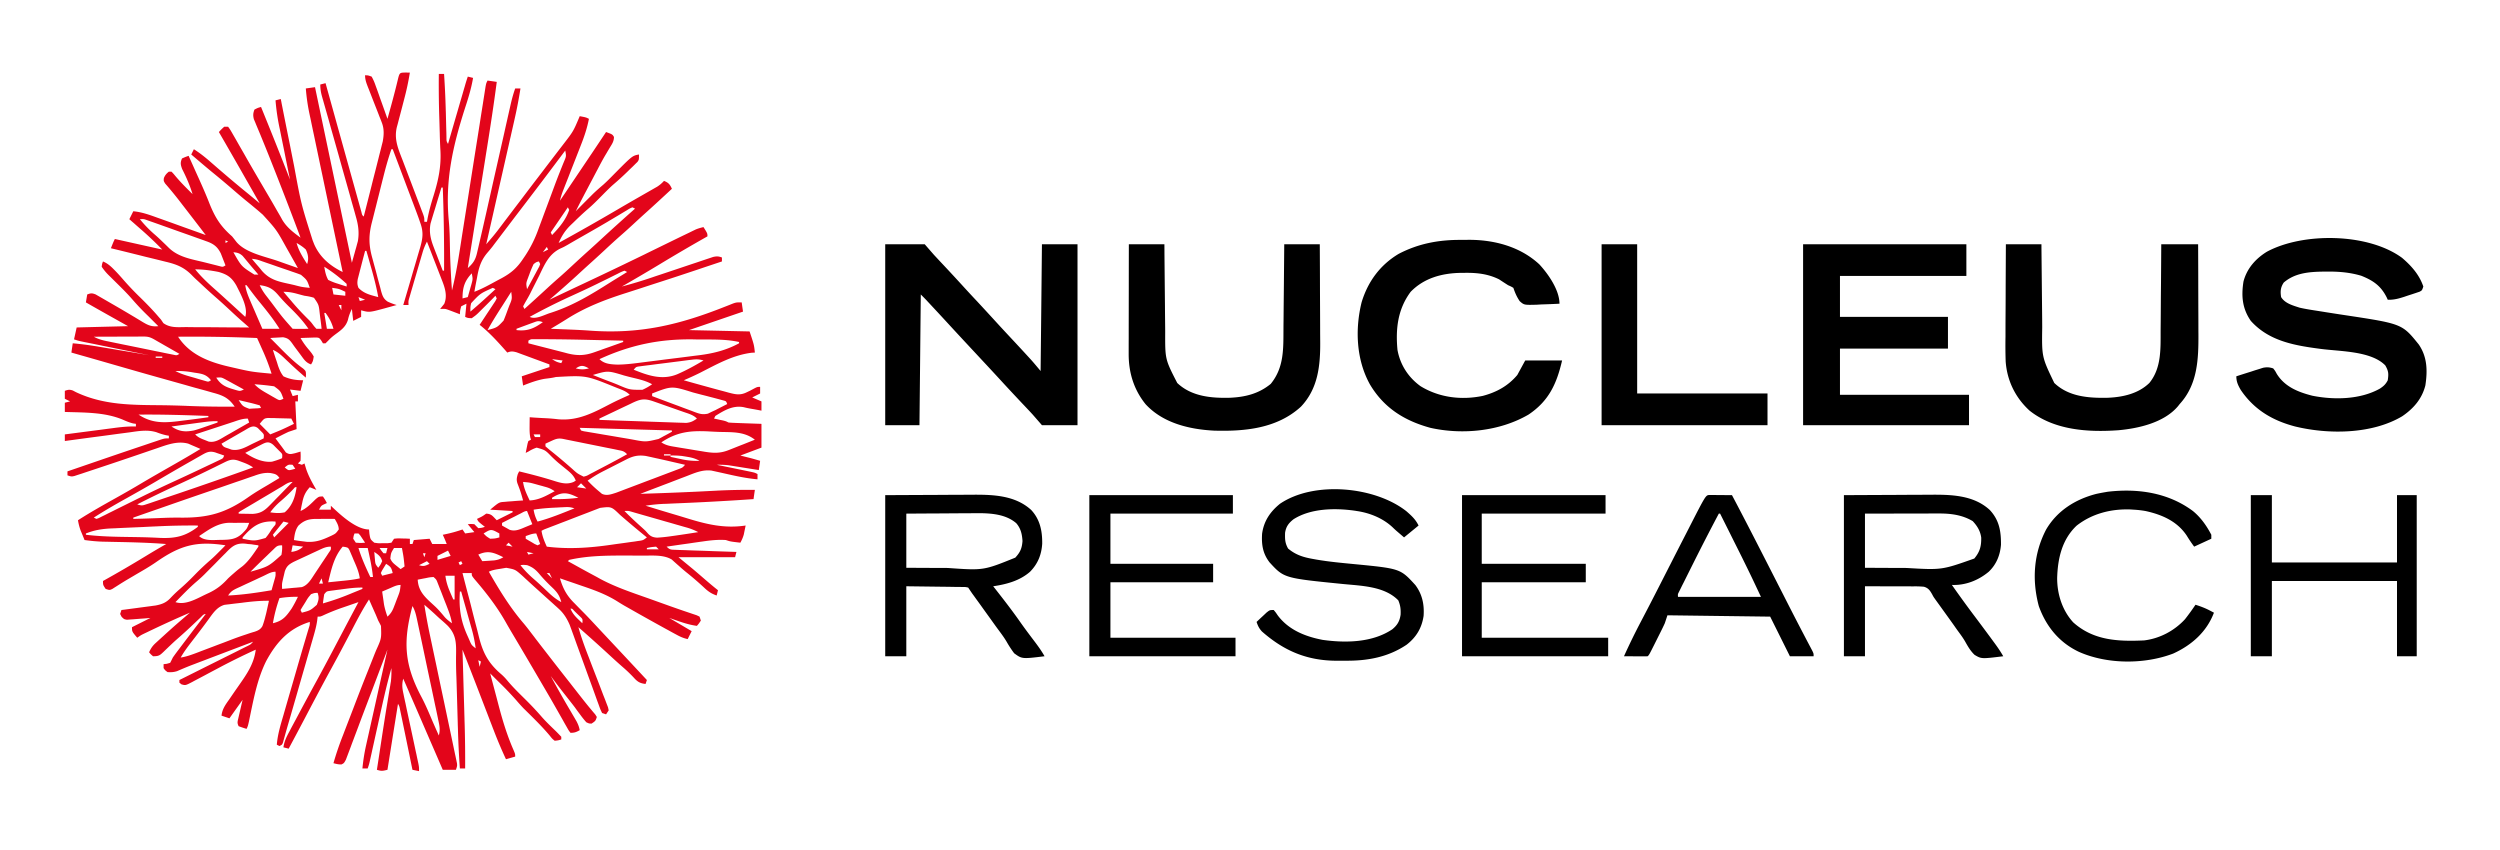 <svg xmlns="http://www.w3.org/2000/svg" width="294" height="100" viewBox="0 0 293 100"><path style="stroke:none;fill-rule:nonzero;fill:#e3051a;fill-opacity:1" d="M47.164 8.531c.176.004.352.004.535.008a30.5 30.5 0 0 1-.652 3.063l-.094.363c-.129.5-.258 1-.39 1.496-.098.371-.196.738-.29 1.11l-.093.335c-.375 1.48.168 2.64.695 4.012.11.289.219.582.332.871.152.406.305.809.461 1.215l.809 2.133.433 1.133c.063.171.13.343.195.52.06.148.114.296.172.452.125.38.125.38.125.844h.309l.047-.266c.176-.96.437-1.879.73-2.808.582-1.88.926-3.512.797-5.469a59.742 59.742 0 0 1-.066-1.68c0-.105-.004-.215-.008-.328-.008-.223-.012-.445-.02-.668a86.78 86.78 0 0 0-.03-1.008 119.739 119.739 0 0 1-.056-5.164h.618c.09 1.371.156 2.739.195 4.11.004.175.004.175.012.351.015.582.03 1.168.043 1.75.007.219.011.438.02.656l.01.59c0 .453 0 .453.184.774l.083-.281c.277-.957.558-1.918.835-2.88.106-.355.211-.714.313-1.074.148-.515.3-1.027.45-1.543.046-.16.093-.32.14-.488.043-.148.086-.297.133-.45.039-.132.074-.265.113-.398.082-.269.168-.539.258-.804l.62.152c-.202 1.195-.542 2.32-.921 3.469-1.453 4.527-2.383 8.527-1.934 13.324.102 1.09.118 2.18.137 3.274.035 1.648.121 3.289.238 4.933.348-1.422.618-2.847.844-4.293l.106-.66c.074-.469.148-.941.218-1.41l.352-2.227c.23-1.437.457-2.875.683-4.312.29-1.84.579-3.676.872-5.512.117-.738.234-1.476.347-2.215.074-.457.145-.914.219-1.37.031-.212.066-.427.098-.638.047-.289.093-.578.136-.867.028-.164.051-.324.078-.492.075-.383.075-.383.23-.691.356.05.716.101 1.083.156-.34 2.601-.738 5.195-1.152 7.789-.067.41-.133.82-.196 1.23-.152.957-.308 1.915-.46 2.872-.176 1.093-.348 2.183-.524 3.277-.356 2.242-.715 4.484-1.074 6.726.617-.55.886-.941 1.078-1.746l.07-.3c.086-.352.164-.707.246-1.059l.2-.863c.195-.84.382-1.68.574-2.52.125-.562.25-1.12.379-1.683.289-1.29.578-2.579.87-3.868l.868-3.843c.121-.551.246-1.102.371-1.657.074-.336.152-.675.227-1.011.035-.153.07-.305.105-.465.16-.715.336-1.41.586-2.106h.621a52.767 52.767 0 0 1-.687 3.586c-.036.16-.07.325-.11.489-.117.523-.238 1.05-.355 1.574-.086.363-.168.73-.25 1.097-.22.961-.434 1.918-.653 2.875l-.668 2.946c-.433 1.918-.867 3.84-1.304 5.758.148-.176.3-.348.449-.524.082-.098.168-.195.254-.297.23-.273.453-.55.672-.836.11-.148.11-.148.226-.3l.239-.313c.085-.113.171-.227.257-.344.184-.242.371-.484.555-.73.402-.531.809-1.067 1.215-1.598l.633-.836c.562-.738 1.12-1.476 1.683-2.21.16-.212.325-.423.485-.634.468-.617.941-1.234 1.414-1.851.222-.29.445-.582.668-.871l.316-.41c1.184-1.535 1.184-1.535 1.93-3.309.734.137.734.137 1.082.313-.215 1.113-.559 2.12-.977 3.175l-.195.5c-.207.524-.41 1.051-.617 1.575-.207.527-.414 1.05-.617 1.578l-.387.98-.176.45c-.05.128-.102.257-.152.394-.117.32-.207.637-.285.973.625-.926 1.246-1.852 1.867-2.774.21-.316.426-.629.636-.945l.915-1.36c.093-.14.187-.277.285-.421.574-.856 1.148-1.715 1.718-2.575.754.278.754.278.93.582-.004.536-.246.852-.52 1.305-.117.195-.234.39-.347.586l-.188.313c-.316.542-.609 1.097-.898 1.656-.063.113-.121.226-.184.343-.12.231-.242.461-.363.692-.183.351-.371.703-.558 1.058-.118.227-.239.454-.36.68-.082.156-.082.156-.164.317-.312.59-.613 1.187-.91 1.785.062-.063.129-.13.191-.196.512-.52 1.024-1.035 1.54-1.55l.296-.297c.39-.375.797-.73 1.211-1.082.461-.414.895-.86 1.328-1.301 2.09-2.105 2.09-2.105 2.868-2.25 0 .621 0 .621-.18.875-.082.078-.168.16-.25.242l-.278.277-.3.286c-.102.097-.2.195-.305.297a34.486 34.486 0 0 1-1.766 1.609c-.464.418-.898.863-1.336 1.305-.523.53-1.046 1.058-1.617 1.543-.605.52-1.18 1.074-1.75 1.632-.093.086-.187.176-.285.27-.64.633-1.016 1.242-1.383 2.066a289.325 289.325 0 0 0 6.953-3.945c.684-.402 1.372-.8 2.059-1.195.184-.106.371-.211.559-.32.355-.204.714-.407 1.074-.614.16-.09.32-.183.484-.277.145-.082.285-.164.434-.246.328-.211.57-.414.828-.7.539.215.695.41.93.93-1.051.977-2.102 1.95-3.168 2.906-.453.407-.899.82-1.344 1.23-.5.462-1.004.923-1.52 1.368a78.02 78.02 0 0 0-1.879 1.711 135.74 135.74 0 0 1-1.918 1.75c-.449.406-.894.816-1.34 1.227a124.193 124.193 0 0 1-3.234 2.855l.457-.219c.23-.11.457-.218.684-.328.129-.058.258-.121.39-.183.86-.407 1.72-.813 2.579-1.215a532.503 532.503 0 0 0 7.07-3.383l.363-.18c.473-.23.942-.46 1.414-.691 1.028-.5 2.051-1.004 3.082-1.5l.43-.207c.129-.063.258-.125.39-.192.11-.05.223-.105.333-.16.308-.129.601-.21.925-.285.465.738.465.738.465 1.09A212.01 212.01 0 0 0 77 31.129a213.013 213.013 0 0 1-4.371 2.566 53.475 53.475 0 0 0 3.617-1.093c.305-.106.613-.207.922-.309l2.625-.879c.535-.18 1.074-.36 1.613-.539.203-.07.406-.137.614-.207.28-.094.566-.191.851-.285.16-.051.32-.106.488-.164.426-.094.637-.09 1.04.062v.465l-1.169.39c-.578.192-1.156.387-1.734.583-1.379.46-2.762.922-4.148 1.367-.86.277-1.715.555-2.57.836-.54.176-1.075.348-1.61.52-2.48.788-4.785 1.663-6.996 3.066a79.62 79.62 0 0 1-1.902 1.156l.277.012c.445.015.89.035 1.336.054.168.004.336.012.508.02.851.035 1.695.074 2.543.137 5.863.414 10.464-.692 15.851-2.832.168-.063.332-.13.5-.196.145-.058.29-.117.438-.175.382-.125.382-.125 1-.125.05.359.101.718.156 1.086-2.098.718-4.192 1.437-6.352 2.175l7.125.157c.524 1.57.524 1.57.621 2.484l-.386.023c-2.223.278-4.117 1.368-6.086 2.368-.625.312-1.254.593-1.89.867.925.265 1.855.523 2.784.777.16.043.32.09.485.133.496.137.992.27 1.492.402.156.043.316.086.48.133.828.215 1.391.36 2.192-.047.113-.054.23-.11.347-.164.102-.055.204-.11.309-.164.547-.293.547-.293.89-.293v.777c-.304.153-.613.309-.93.465.36.157.716.309 1.087.465v1.09l-.32-.063c-.301-.058-.606-.113-.91-.164-.286-.05-.575-.109-.856-.18-1.262-.245-2.293.372-3.336 1.028-.05.102-.102.203-.152.309.093.023.191.043.293.062.125.028.254.055.382.086.125.024.25.05.383.078.332.086.332.086.645.239.289.027.582.039.875.05.176.008.347.012.527.02.184.008.363.012.55.02.184.007.368.011.556.019l1.363.047v2.797c-.82.304-1.637.613-2.48.93.41.105.82.206 1.242.312.359.097.722.203 1.082.308-.051.36-.102.72-.157 1.09-.113-.02-.23-.039-.351-.058-.535-.086-1.067-.168-1.602-.254-.183-.032-.367-.059-.558-.09-.18-.027-.356-.055-.543-.086-.164-.023-.325-.05-.496-.078-.473-.055-.926-.067-1.403-.055.133.028.27.055.406.082l1.497.305c.214.047.43.09.644.133.313.062.621.129.93.191.187.04.375.078.566.117.45.102.45.102.758.258v.621c-1.352-.117-2.652-.41-3.973-.71-.296-.067-.593-.13-.886-.196-.176-.04-.352-.074-.532-.117-1.097-.145-2.03.297-3.039.683-.152.059-.308.118-.465.176-.488.188-.976.375-1.46.563-.332.125-.665.25-.997.379-.812.308-1.62.617-2.433.93a407.86 407.86 0 0 0 6.633-.255c.726-.035 1.449-.074 2.175-.11a74.318 74.318 0 0 1 4.668-.1c-.054.359-.105.714-.156 1.085-.687.047-1.375.094-2.062.137-.106.008-.215.012-.325.02a323.07 323.07 0 0 1-7.015.355c-.274.012-.55.027-.824.04l-.38.01c-.706.036-1.394.102-2.093.216 1.074.332 2.152.66 3.23.98.504.149 1.004.3 1.504.453 2.414.746 4.512 1.274 7.035.895-.042.219-.09.441-.136.66-.024.121-.051.246-.074.371-.098.363-.23.66-.41.988-1.18-.136-1.18-.136-1.704-.312-.925-.063-1.832.035-2.746.172-.183.023-.183.023-.37.05-.384.055-.767.11-1.15.168-.261.036-.527.075-.788.11-.637.094-1.274.183-1.914.277.39.39.53.356 1.07.375.16.008.316.012.48.02.172.004.344.007.52.015.172.004.347.012.527.02.563.02 1.121.039 1.684.055.379.015.758.027 1.136.043l2.793.093c-.054.207-.105.41-.156.621h-6.66c.563.461 1.125.922 1.703 1.399.383.324.766.652 1.145.98.59.512 1.183 1.02 1.797 1.504a73.2 73.2 0 0 0-.153.621c-.625-.21-1.015-.488-1.492-.941a36.894 36.894 0 0 0-2.102-1.809 22.606 22.606 0 0 1-.87-.75c-.145-.125-.286-.25-.434-.383-.192-.171-.192-.171-.383-.347-.96-.582-2.254-.453-3.352-.461h-.421c-.454-.004-.903-.004-1.352-.008h-.46c-2.185 0-4.34.027-6.478.508l-.156.152c.524.29 1.047.578 1.567.867l.437.239c.469.257.934.507 1.403.757.152.086.304.172.464.258 1.782.946 3.68 1.578 5.575 2.246.347.125.691.246 1.035.371.336.122.672.239 1.008.36l.488.176c.687.242 1.37.484 2.062.714.102.036.203.07.313.106.258.09.52.176.781.262.117.054.234.109.352.168.054.152.105.308.156.464-.223.34-.223.34-.465.622-.754-.102-1.434-.305-2.148-.551l-1.102-.38 2.633 1.552c-.156.312-.313.62-.465.933-.512-.105-.914-.293-1.367-.543-.149-.078-.297-.16-.45-.242l-.48-.266c-.164-.09-.328-.175-.496-.27a306.015 306.015 0 0 1-4.277-2.394l-.414-.234a26.608 26.608 0 0 1-.836-.512c-1.328-.824-2.711-1.32-4.188-1.82-.242-.082-.488-.168-.734-.254l-1.781-.61c.363 1.247.82 2.067 1.742 2.97a110.236 110.236 0 0 0 1.015 1.035c.54.546 1.063 1.109 1.59 1.675.203.22.41.438.617.66l2.637 2.813 1.606 1.719.586.629.253.27c.055.062.114.124.176.187-.05.152-.101.308-.156.465-.645-.079-.926-.239-1.363-.72a16.858 16.858 0 0 0-1.23-1.19 66.95 66.95 0 0 1-1.567-1.407 189.536 189.536 0 0 0-3.738-3.36c.332 1.192.75 2.337 1.199 3.49l.422 1.105.668 1.722c.214.559.43 1.117.64 1.676.07.172.137.344.207.523.063.16.121.32.184.485.055.14.11.281.164.426.027.117.05.234.078.355l-.309.469a21.658 21.658 0 0 0-.464-.156c-.207-.426-.207-.426-.414-1-.04-.106-.075-.211-.118-.317l-.375-1.043-.261-.726a375.27 375.27 0 0 1-.696-1.91 956.822 956.822 0 0 0-1.11-3.051c-.128-.356-.253-.711-.382-1.067-.078-.218-.16-.437-.238-.656-.106-.285-.106-.285-.211-.578-.309-.727-.7-1.371-1.29-1.902l-.245-.227c-.082-.074-.168-.148-.254-.227l-.27-.246-.797-.715c-.14-.128-.277-.253-.421-.382-.25-.227-.5-.453-.754-.68-.262-.234-.52-.473-.782-.71-.199-.185-.199-.185-.406-.372-.117-.11-.234-.223-.36-.336-.831-.738-.831-.738-1.89-.934-.207.032-.41.067-.613.102-.106.02-.207.035-.317.05-.398.067-.753.13-1.117.31 1.239 2.163 2.485 4.21 4.114 6.1.343.411.664.833.988 1.259.125.16.246.32.37.488l.2.258c.426.558.86 1.113 1.29 1.668l.28.363c.766.988 1.536 1.973 2.31 2.953.214.278.429.555.647.828.07.094.145.188.22.285l.433.551c.328.418.656.832.996 1.242.117.137.23.274.348.418.101.118.203.239.308.36.098.152.098.152.195.308-.152.465-.152.465-.617.778-.297-.004-.297-.004-.62-.156-.259-.29-.481-.57-.708-.883l-.41-.551c-.07-.098-.14-.192-.21-.293-.364-.48-.74-.953-1.11-1.426a87.99 87.99 0 0 1-1.742-2.281 115.443 115.443 0 0 0 2.296 4.066c.157.266.309.532.465.793.09.157.18.313.274.473.183.352.297.64.37 1.035-.41.227-.605.309-1.085.309-.207-.27-.207-.27-.426-.657-.082-.144-.164-.289-.25-.437-.137-.242-.137-.242-.273-.488l-.586-1.032c-.106-.183-.207-.367-.313-.55-.476-.84-.965-1.672-1.453-2.504-.164-.282-.328-.567-.496-.848a794.45 794.45 0 0 0-2.938-4.988 73.624 73.624 0 0 1-.93-1.598c-1.023-1.793-2.284-3.41-3.628-4.973-.32-.402-.32-.402-.32-.714H53.89c.246.976.5 1.949.761 2.921.125.473.246.95.364 1.426.18.719.363 1.434.554 2.149.075.285.145.574.215.86.488 2.003 1.11 3.218 2.68 4.558.3.261.558.554.812.863.57.668 1.192 1.281 1.817 1.898.742.73 1.457 1.473 2.136 2.262.508.574 1.063 1.102 1.614 1.633.226.223.445.453.664.684v.312c-.352.113-.352.113-.774.156-.289-.234-.289-.234-.582-.601-.777-.93-1.625-1.774-2.484-2.625-.11-.106-.219-.211-.328-.325-.098-.093-.192-.187-.293-.285a23.94 23.94 0 0 1-.84-.937 37.797 37.797 0 0 0-1.89-1.985c-.172-.168-.172-.168-.344-.34-.278-.273-.551-.55-.828-.824.242.926.488 1.852.734 2.774l.246.941c.477 1.817 1.004 3.559 1.758 5.278.203.48.203.48.203.793l-1.082.308a51.353 51.353 0 0 1-1.445-3.414c-.094-.234-.094-.234-.184-.476-.195-.504-.387-1.004-.578-1.504-.192-.493-.379-.985-.57-1.477l-.375-.977a708.55 708.55 0 0 0-1.961-5.039l.011.407c.04 1.273.075 2.547.11 3.82l.058 1.965c.02.633.035 1.27.055 1.902.004.242.012.48.02.719.05 1.723.066 3.441.058 5.16h-.621a104.274 104.274 0 0 1-.23-4.687c-.008-.22-.016-.438-.02-.657l-.059-2.058-.03-1.031a39.474 39.474 0 0 0-.02-.68c-.016-.551-.032-1.102-.051-1.656a46.205 46.205 0 0 1-.035-2.754c.02-1.325-.035-2.243-.969-3.243-.32-.312-.656-.605-.996-.894-.172-.16-.344-.316-.512-.477-.414-.379-.832-.75-1.258-1.117.192 1.219.414 2.43.672 3.637l.106.504c.078.355.152.71.226 1.07.121.563.239 1.129.36 1.692.336 1.605.675 3.207 1.015 4.812a3757.092 3757.092 0 0 0 .86 4.074l.328 1.567c.031.152.066.308.101.468.028.141.059.282.09.43.035.184.035.184.078.371.035.32.035.32-.12.785H51.57c-.043-.097-.086-.195-.129-.297-.402-.93-.804-1.863-1.21-2.793L49.608 86c-.89-2.063-1.785-4.125-2.687-6.188-.168.641-.125 1.098.016 1.743.039.191.078.382.12.578.044.207.09.414.137.62.043.216.09.43.133.642l.363 1.683c.196.899.387 1.797.579 2.7.066.312.132.624.203.937.039.191.078.383.12.578l.11.508c.078.418.078.418.078.883-.254-.051-.511-.102-.773-.157-.02-.093-.04-.183-.059-.28-.199-.962-.394-1.923-.594-2.888l-.222-1.078c-.106-.515-.215-1.031-.32-1.547-.032-.16-.067-.32-.102-.488-.031-.148-.059-.297-.094-.453a35.009 35.009 0 0 1-.082-.398c-.066-.329-.066-.329-.23-.63-.41 2.56-.82 5.122-1.239 7.762-.574.145-.718.168-1.242 0 .121-.77.239-1.543.356-2.312.043-.278.082-.55.125-.824.222-1.454.445-2.907.683-4.356.02-.11.04-.219.055-.332l.258-1.543.094-.555c.023-.16.05-.316.078-.476a11.53 11.53 0 0 0 .058-1.559c-.625 2.192-1.097 4.418-1.586 6.637a435.85 435.85 0 0 0-.484 2.18c-.086.383-.172.77-.254 1.152l-.117.523c-.035.153-.067.305-.102.461-.09.383-.09.383-.246.848h-.62c.089-.922.226-1.805.429-2.71l.082-.372.27-1.203.187-.84a1984.536 1984.536 0 0 0 .992-4.445l.984-4.403a3.946 3.946 0 0 0-.097.258c-.75 1.98-1.5 3.965-2.254 5.946-.367.964-.735 1.933-1.094 2.902-.195.523-.394 1.043-.59 1.566-.093.243-.183.48-.27.723-.124.332-.25.664-.374.992l-.211.559c-.223.406-.223.406-.52.554-.343.008-.613-.058-.941-.148a35.713 35.713 0 0 1 1.113-3.266c.063-.164.125-.324.188-.492l.398-1.035c.211-.539.418-1.078.625-1.621a281.848 281.848 0 0 1 1.777-4.559c.207-.523.418-1.05.625-1.578.094-.242.192-.48.29-.719.632-1.394.632-1.394.574-2.87-.102-.212-.211-.422-.325-.63l-.28-.68c-.098-.214-.192-.433-.29-.648-.05-.113-.097-.226-.152-.34-.117-.273-.238-.542-.36-.816-.714 1.094-1.316 2.242-1.918 3.399l-.937 1.785c-.094.175-.094.175-.188.355-.476.903-.96 1.797-1.449 2.692-1.097 2-2.156 4.023-3.218 6.043a524.428 524.428 0 0 1-1.739 3.273c-.203-.05-.406-.102-.617-.156.094-.703.379-1.27.715-1.887.055-.105.113-.21.168-.324.187-.344.37-.692.558-1.04.13-.241.258-.484.387-.726a429.278 429.278 0 0 1 2.254-4.172c1.023-1.875 2.012-3.765 3.008-5.656.574-1.094 1.156-2.184 1.734-3.273l-1.46.504-.41.14c-.802.277-1.575.586-2.34.945-.278.118-.278.118-.59.118-.016.152-.036.308-.055.464-.09.637-.258 1.247-.434 1.86-.035.12-.07.238-.105.363-.114.387-.223.777-.336 1.168-.078.274-.16.547-.239.82-.203.72-.414 1.438-.62 2.153-.208.726-.419 1.453-.626 2.183-.812 2.813-.812 2.813-1.125 3.883-.109.38-.214.754-.32 1.13-.039.14-.078.284-.121.429-.031.117-.063.234-.098.355-.101.254-.101.254-.41.41-.101-.05-.207-.105-.312-.156.097-1.215.449-2.348.789-3.512.062-.222.129-.445.191-.668l.504-1.746c.172-.582.34-1.168.508-1.75.95-3.289.95-3.289 1.375-4.718.035-.125.074-.25.113-.383.09-.309.184-.617.278-.93.128-.402.128-.402.117-.734-2.442.754-3.903 2.36-5.106 4.566-1.105 2.192-1.543 4.734-2.043 7.117-.133.582-.133.582-.285.895-.312-.094-.625-.2-.93-.313-.195-.39-.132-.527-.035-.949l.086-.379c.031-.133.063-.261.094-.398l.09-.399.23-.98-1.55 2.176-.93-.313c.078-.77.469-1.293.902-1.906l.457-.668c.238-.348.48-.691.723-1.04.93-1.331 1.73-2.491 1.945-4.148a79.357 79.357 0 0 0-4.094 2.008l-.367.196c-.5.265-1.004.53-1.504.8-.383.203-.765.407-1.148.606-.117.062-.235.125-.352.191-.808.418-.808.418-1.285.274-.074-.067-.152-.13-.23-.192v-.312l.316-.156c.977-.489 1.957-.977 2.938-1.47.503-.25 1.007-.5 1.511-.753l1.457-.727c.278-.136.551-.273.828-.414.168-.082.336-.168.508-.254.149-.074.297-.144.45-.222.37-.184.37-.184.664-.508-1.075.41-2.149.82-3.223 1.226-.367.141-.73.278-1.098.418-.523.2-1.05.399-1.578.602-.16.059-.324.121-.488.184-.156.058-.313.12-.469.18l-.453.171c-.55.215-1.094.445-1.633.68-.398.125-.71.144-1.125.113-.281-.207-.281-.207-.465-.469v-.465c.121-.011.242-.027.367-.039l.407-.117c.11-.203.21-.41.312-.62.262-.38.543-.747.82-1.114.083-.11.16-.215.247-.328.261-.348.527-.696.789-1.043l.285-.375c.574-.754 1.152-1.508 1.73-2.266-.277 0-.441.258-.636.438-.098.093-.196.187-.297.28-.106.102-.207.2-.317.302a60.2 60.2 0 0 1-2.152 1.965c-.266.234-.523.476-.781.722-.125.117-.125.117-.25.238-.164.157-.328.313-.492.473-.473.45-.586.555-1.27.555-.273-.235-.273-.235-.465-.469.2-.45.406-.754.77-1.086.09-.082.183-.164.273-.25.145-.133.145-.133.293-.266.098-.09.195-.18.297-.27a92.95 92.95 0 0 1 2.082-1.855l.316-.27.77-.66c-1.422.61-2.832 1.247-4.23 1.91-.141.067-.282.138-.43.204-.2.098-.2.098-.403.195l-.355.168c-.348.172-.348.172-.777.473-.618-.719-.618-.719-.618-1.242.715-.36 1.43-.719 2.168-1.086-.218.016-.437.035-.664.055-.285.02-.57.039-.855.062l-.438.035c-.136.012-.277.02-.418.028l-.386.03c-.336-.058-.336-.058-.625-.339l-.176-.34c.05-.152.101-.305.152-.465.133-.015.266-.035.403-.05.492-.067.984-.13 1.476-.196.211-.031.426-.058.637-.086.305-.039.613-.082.918-.12.277-.04.277-.04.558-.075.754-.14 1.266-.332 1.79-.898.363-.383.73-.739 1.132-1.079a28.454 28.454 0 0 0 1.684-1.609 29.16 29.16 0 0 1 1.926-1.816c.367-.325.707-.664 1.05-1.012l.38-.379c.093-.094.187-.191.28-.29-3.425-.53-5.34.005-8.18 1.993-.76.524-1.558.98-2.358 1.445-.262.157-.528.313-.79.465-.12.074-.246.145-.37.219-.27.164-.536.328-.801.496l-.418.266c-.125.078-.25.16-.38.242-.327.156-.327.156-.792 0-.313-.465-.313-.465-.313-.93a145.555 145.555 0 0 0 5.004-2.914 89.919 89.919 0 0 1 2.43-1.433c-1.938-.153-3.871-.204-5.817-.243-.394-.007-.789-.015-1.183-.027-.121 0-.238-.004-.36-.004-.757-.02-1.492-.09-2.242-.195-.097-.242-.199-.485-.297-.727-.058-.136-.113-.27-.171-.41a6.501 6.501 0 0 1-.305-1.191c1.441-.926 2.93-1.762 4.426-2.598 1.023-.57 2.039-1.152 3.047-1.754 1.27-.754 2.554-1.484 3.835-2.215 1.04-.593 2.075-1.195 3.094-1.816-.304-.137-.613-.27-.918-.399l-.52-.226c-1.277-.344-2.48.133-3.695.55l-.5.169a621.433 621.433 0 0 1-7.836 2.64l-.5.168-.46.149c-.133.043-.266.09-.403.132-.344.075-.344.075-.808-.078v-.468c6.007-2.063 6.007-2.063 8.941-3.051l.66-.223c.305-.105.613-.207.918-.308.172-.059.344-.118.52-.176.422-.121.422-.121.886-.121v-.313c-.117-.02-.23-.039-.347-.062a7.884 7.884 0 0 1-1.106-.348c-1.074-.328-2.097-.14-3.191.016-.219.027-.438.058-.66.086-.575.074-1.149.152-1.72.23-.589.082-1.175.156-1.765.234-1.148.153-2.297.309-3.445.465v-.777l3.05-.398c.345-.043.688-.09 1.036-.133.496-.067.996-.133 1.492-.196.156-.02.309-.043.465-.062.781-.098 1.531-.164 2.316-.14v-.313c-.105-.016-.21-.032-.32-.047-.43-.102-.8-.258-1.203-.438-2.149-.902-4.543-.836-6.836-.914V47.36c.203-.05.406-.101.617-.156l-.617-.308v-.934c.379-.137.563-.172.95-.035.12.066.245.129.37.195 3.325 1.566 6.692 1.496 10.305 1.535.813.012 1.621.035 2.434.063.109.004.222.008.34.015l.648.024c1.644.058 3.285.074 4.93.066-.688-1.02-1.38-1.328-2.54-1.636l-.492-.141c-.535-.152-1.07-.297-1.605-.442-.375-.105-.75-.21-1.125-.32-.695-.195-1.395-.39-2.09-.586a546.657 546.657 0 0 1-4.672-1.324l-1.344-.387c-1.168-.336-2.336-.672-3.5-1.004-.187-.054-.375-.105-.566-.16l-1.27-.363c.051-.36.102-.719.157-1.09 1.117.098 2.218.254 3.324.445l.492.082c.516.086 1.031.172 1.543.262l1.055.176 2.566.434c-.105-.02-.207-.043-.316-.063l-3.23-.656-1.208-.246c-.578-.117-1.156-.235-1.734-.356-.18-.035-.36-.07-.547-.11l-.508-.1c-.148-.032-.293-.063-.445-.094-.375-.083-.375-.083-.84-.239.102-.46.207-.922.309-1.398 1.996-.051 3.988-.102 6.043-.153l-2.454-1.375c-.835-.472-1.671-.94-2.503-1.421l.156-.93c.414-.164.578-.172.996-.004.14.082.281.164.426.246.156.09.316.18.476.274l.512.296.52.301c.816.469 1.628.946 2.437 1.43.133.078.266.156.398.238.247.149.493.297.735.445.648.391 1.082.59 1.86.5-.067-.07-.138-.14-.208-.21-.32-.317-.64-.637-.96-.958-.11-.105-.22-.214-.333-.324a28.14 28.14 0 0 1-1.515-1.613c-.598-.695-1.247-1.336-1.899-1.98-.234-.23-.465-.458-.695-.688-.102-.098-.203-.2-.305-.3a6.381 6.381 0 0 1-.742-.915c.047-.351.047-.351.152-.62.54.23.883.534 1.29.948.167.168.167.168.335.344.309.328.602.66.895 1a34.814 34.814 0 0 0 1.894 1.977c.743.73 1.461 1.464 2.137 2.261l.266.301c.093.137.187.277.28.418.81.586 1.704.473 2.669.469.215 0 .43.004.64.008.563.004 1.126.007 1.688.007.574 0 1.148.008 1.723.012 1.125.012 2.25.016 3.375.016l-.254-.219c-.11-.098-.219-.195-.332-.293-.11-.098-.219-.191-.332-.289-.45-.398-.89-.805-1.328-1.215-.536-.5-1.075-.996-1.625-1.476a63.117 63.117 0 0 1-1.86-1.692c-.16-.148-.32-.297-.484-.445-.2-.184-.39-.375-.578-.57-.934-.922-1.809-1.243-3.07-1.54l-.56-.14c-.577-.145-1.16-.285-1.745-.426a393.545 393.545 0 0 0-4.094-1.012c.293-.738.293-.738.465-1.086l5.574 1.243a40.555 40.555 0 0 0-2.633-2.485c-.23-.203-.465-.406-.695-.613-.106-.09-.207-.18-.316-.273a11.766 11.766 0 0 0-.227-.2c.156-.312.312-.62.465-.933 1 .093 1.879.41 2.816.75l.496.176c.52.187 1.04.37 1.559.558.351.129.703.254 1.058.383.864.309 1.727.617 2.59.93-.883-1.153-1.765-2.301-2.652-3.446-.094-.12-.184-.238-.277-.36a45.448 45.448 0 0 0-1.555-1.92l-.293-.34c-.18-.302-.18-.302-.145-.634.141-.34.297-.527.586-.753h.309c.219.222.219.222.473.53.629.747 1.312 1.427 2.004 2.106-.317-1.035-.73-1.976-1.223-2.945-.188-.516-.235-.742-.016-1.246.399-.176.399-.176.774-.309.261.578.523 1.156.78 1.738.142.31.278.618.419.926.418.93.828 1.856 1.2 2.805.675 1.719 1.32 2.785 2.714 4.004.18.223.355.45.531.676 1.11 1.285 3.352 1.691 4.926 2.242.223.082.445.16.668.238.539.192 1.078.379 1.617.57l-1.008-1.793c-.113-.199-.23-.402-.343-.605-1.168-2.11-1.168-2.11-2.782-3.883-.136-.117-.27-.234-.406-.355a93.673 93.673 0 0 0-1.66-1.371 80.63 80.63 0 0 1-1.543-1.313 111.973 111.973 0 0 0-2.352-1.969c-.828-.68-1.636-1.375-2.449-2.066l.309-.621c.699.445 1.32.937 1.945 1.484.192.168.383.332.574.5.098.082.192.168.293.254.438.38.88.754 1.32 1.13.083.07.165.14.25.21.672.57 1.356 1.133 2.04 1.691.441.364.882.73 1.32 1.098-.066-.121-.137-.238-.207-.363-.098-.172-.195-.344-.297-.52-.055-.097-.11-.191-.164-.293-.336-.586-.672-1.175-1.008-1.765a753.411 753.411 0 0 0-3.125-5.446c.281-.308.281-.308.621-.62h.465c.25.343.25.343.527.827l.153.266c.168.29.336.582.5.875.117.207.234.41.351.613.246.426.489.852.73 1.278.891 1.558 1.806 3.105 2.712 4.652.265.45.523.902.781 1.355.145.247.285.493.43.743.058.105.117.21.175.32.54.914 1.313 1.492 2.157 2.113a469.574 469.574 0 0 0-2.875-7.492l-.149-.379c-.492-1.25-.988-2.5-1.5-3.742l-.222-.543-.41-.98c-.06-.141-.118-.286-.176-.43-.051-.121-.102-.242-.157-.367-.109-.446-.097-.7.07-1.13.395-.202.395-.202.774-.308a554.857 554.857 0 0 1 3.406 8.54l-.058-.286c-.2-.98-.399-1.965-.594-2.945-.074-.367-.148-.735-.223-1.098-.109-.527-.214-1.059-.32-1.586a25.256 25.256 0 0 1-.508-3.402l.618-.156c.035.171.07.343.101.52.32 1.62.645 3.245.973 4.866.164.836.332 1.668.496 2.504.82 4.438.82 4.438 2.176 8.727.058.148.117.293.175.445.672 1.543 1.868 2.555 3.36 3.281-.024-.101-.043-.203-.067-.308-.52-2.485-1.043-4.965-1.562-7.446-.25-1.203-.504-2.402-.754-3.601-.223-1.047-.441-2.094-.66-3.14-.117-.555-.23-1.11-.348-1.661-.133-.621-.262-1.242-.39-1.86-.04-.183-.079-.363-.118-.55a23.14 23.14 0 0 1-.437-3.02c.535-.074.535-.074 1.082-.152l4.336 20.652c.039-.144.039-.144.082-.293.05-.187.05-.187.105-.379.035-.125.067-.25.106-.378.07-.262.144-.52.219-.782l.093-.351c.032-.117.067-.235.098-.356.184-1.062.039-1.96-.258-2.976l-.105-.383c-.114-.414-.235-.828-.352-1.238l-.242-.875c-.215-.766-.434-1.532-.649-2.297-.218-.77-.433-1.54-.648-2.309-.285-1.004-.566-2.008-.852-3.012-.109-.386-.214-.773-.324-1.164-.148-.515-.293-1.035-.441-1.55a55.526 55.526 0 0 1-.215-.762 7.539 7.539 0 0 1-.102-.352c-.152-.527-.23-.953-.23-1.508.203-.05.406-.101.617-.156.07.246.07.246.137.492.43 1.543.86 3.082 1.285 4.622.223.789.441 1.582.66 2.37.215.766.426 1.532.64 2.297a1892.35 1892.35 0 0 0 .898 3.223c.095.34.189.684.286 1.024.055.199.11.402.168.601.047.172.094.344.145.52.082.367.082.367.273.535.305-1.195.61-2.39.91-3.586.137-.555.278-1.113.422-1.668.137-.535.27-1.074.407-1.61.074-.304.152-.605.23-.91.047-.183.094-.37.14-.562.044-.164.083-.328.126-.496.14-.766.175-1.48-.11-2.215-.043-.113-.086-.227-.132-.344-.047-.117-.094-.238-.145-.36-.047-.124-.094-.25-.145-.378-.152-.395-.308-.79-.464-1.184-.157-.398-.309-.797-.465-1.195a57.617 57.617 0 0 0-.29-.738c-.183-.477-.327-.852-.327-1.367.355.007.355.007.773.156.207.375.344.699.48 1.101a57.097 57.097 0 0 1 .496 1.39l.258.716c.211.586.418 1.172.625 1.762.422-1.504.836-3.008 1.2-4.528.218-.906.218-.906.898-.918Zm-1.633 9.016c-.39 1.117-.699 2.25-.984 3.398-.05.188-.098.375-.145.57-.101.395-.199.794-.297 1.188-.128.508-.257 1.012-.382 1.52-.125.484-.246.972-.368 1.457l-.14.547c-.363 1.468-.352 2.558.039 4.011.039.14.078.282.117.43.078.297.16.594.242.895.086.3.164.605.242.914.114.441.235.882.356 1.324.035.133.07.27.102.41.167.574.277.93.789 1.266a8.23 8.23 0 0 0 1.046.394c-.363.098-.726.2-1.093.3-.102.028-.203.056-.309.087-1.824.492-1.824.492-2.777.234v.774l-.93.468-.156-1.398a5.16 5.16 0 0 0-.465 1.281c-.262.828-.793 1.2-1.477 1.7-.316.234-.578.46-.843.745-.106.102-.207.204-.313.31h-.308c-.059-.102-.122-.204-.184-.306-.27-.37-.27-.37-.8-.375-.196.008-.391.016-.595.02-.195.008-.394.012-.597.02-.149.007-.301.011-.457.019.308.543.644 1 1.054 1.469.29.36.29.36.497.707-.09.554-.09.554-.313.93-.613-.204-.848-.61-1.219-1.114-.199-.265-.394-.531-.597-.797-.13-.175-.258-.351-.383-.535-.344-.476-.516-.644-1.102-.75l-.539.031c-.273.016-.273.016-.547.028l-.414.031.516.516c.191.195.387.39.578.586.875.89 1.758 1.765 2.777 2.492.313.289.313.289.332.695-.007.121-.015.246-.02.371a55.444 55.444 0 0 1-1.75-1.562c-.132-.125-.132-.125-.265-.254-.18-.164-.355-.332-.531-.5-.414-.39-.793-.73-1.324-.946.144.473.3.934.46 1.399.048.152.094.3.141.457.168.476.325.848.637 1.25.746.355 1.5.465 2.32.465l-.308 1.242c-.41-.05-.817-.102-1.239-.152l.31.773c.206-.05.41-.102.62-.152v.773h-.308l.152 3.262c-.461.156-.461.156-.93.312a27.137 27.137 0 0 0-1.242.618c-.152.078-.152.078-.305.16.227.308.453.617.688.922.18.238.351.48.523.726.43.274.582.203 1.075.098.218-.063.437-.125.656-.196.02.524.02.524 0 1.086-.153.157-.153.157-.309.313.153.05.305.101.465.156a7.6 7.6 0 0 1 .309-.156l.175.59c.293.898.746 1.699 1.22 2.515-.259-.101-.513-.207-.774-.312-.535.59-.735 1.058-.89 1.836-.04.18-.08.36-.114.547-.028.136-.055.273-.082.414.734-.313 1.238-.871 1.804-1.414.364-.293.364-.293.829-.293.261.386.261.386.464.773-.144.063-.144.063-.289.13-.375.175-.375.175-.64.648h1.394v-.465l.235.226c1.027.965 2.785 2.567 4.257 2.567l.047.515c.11.649.11.649.57 1.04.485.074.485.074 1.016.058.18 0 .36 0 .543.004l.457-.063c.102-.152.203-.308.309-.465.437-.046.437-.046.95-.03l.51.01c.196.013.196.013.4.02v.622h.308c.05-.157.101-.309.156-.47l1.856-.152c.101.204.207.41.312.622h1.703c-.219-.551-.219-.551-.465-1.09.09-.016.18-.035.27-.055a15.47 15.47 0 0 0 2.05-.566c.157.23.157.23.313.468.356-.05.715-.105 1.082-.156l-.773-.933c.36-.028.36-.028.773 0 .078.082.153.16.235.242.113.113.113.113.23.226.41-.039.41-.039.773-.156l-.375-.293c-.398-.328-.398-.328-.554-.64.093-.044.187-.09.281-.133.371-.184.371-.184.805-.489.64.043.738.278 1.238.778.613-.309 1.227-.614 1.86-.93v-.156c-.872-.051-1.739-.102-2.633-.157 1.046-.874 1.046-.874 1.664-.917l.39-.036c.133-.011.266-.02.403-.027l.414-.035c.332-.027.668-.047 1-.07-.286-1.012-.286-1.012-.657-1.989-.148-.43-.09-.687.036-1.117.054-.101.105-.207.156-.312 1.422.343 2.828.707 4.219 1.152.757.234 1.437.406 2.187.09l.254-.153c-.242-.644-.703-1-1.219-1.418-.183-.148-.367-.3-.55-.449l-.282-.23c-.265-.227-.52-.465-.77-.707-.769-.793-.769-.793-1.777-1.078a4.231 4.231 0 0 0-.976.464c-.106.051-.207.102-.313.157.043-.23.09-.461.137-.692l.078-.386c.031-.106.063-.211.098-.32.101-.051.203-.102.308-.157-.027-.078-.05-.16-.078-.242-.097-.485-.09-.934-.086-1.426 0-.184.004-.363.004-.55.004-.208.004-.208.004-.423l.469.036c.46.03.926.058 1.39.078.5.023.989.066 1.489.125 2.36.21 4.18-.785 6.222-1.848.723-.367 1.461-.7 2.2-1.027-.418-.422-.907-.582-1.45-.793-.117-.047-.23-.094-.347-.14-3.352-1.356-3.352-1.356-6.89-1.161-.43.11-.868.156-1.31.21-.89.157-1.71.458-2.546.794-.051-.356-.102-.715-.157-1.086 1.075-.36 2.149-.715 3.254-1.086v-.313c-.605-.222-1.21-.449-1.82-.671-.203-.075-.41-.153-.617-.227-.297-.113-.594-.219-.89-.328a40.646 40.646 0 0 0-.54-.2c-.457-.12-.656-.14-1.09.032-.086-.102-.176-.2-.265-.305-.942-1.058-1.871-2.078-2.985-2.957.063-.094.121-.183.188-.281.277-.418.55-.836.828-1.254.098-.144.195-.289.293-.441.14-.207.14-.207.277-.418.086-.13.172-.258.258-.39.055-.106.113-.212.168-.321-.05-.102-.102-.207-.152-.313-.114.114-.223.227-.336.344-.453.457-.91.914-1.371 1.367l-.325.324c-.273.258-.273.258-.757.606-.457-.02-.457-.02-.774-.156.05-.512.102-1.024.152-1.551l-.617.308c-.129.477-.129.477-.156.934-.117-.047-.23-.09-.352-.137-.152-.058-.304-.113-.46-.175-.153-.055-.301-.114-.458-.172-.457-.168-.457-.168-1.054-.137.164-.203.324-.406.484-.606.418-1.003.04-2-.336-2.945-.05-.129-.097-.254-.148-.383-.153-.398-.309-.793-.461-1.191l-.317-.813c-.253-.66-.511-1.324-.77-1.98a6.722 6.722 0 0 0-.515 1.266c-.035.128-.074.253-.113.382l-.117.407c-.043.14-.082.28-.125.422l-.258.882c-.129.453-.262.903-.395 1.352-.082.285-.164.574-.25.86-.039.132-.078.269-.12.406-.036.128-.07.253-.11.382-.031.11-.062.22-.098.332-.086.32-.086.32-.066.762h-.621c.031-.101.062-.203.09-.305.312-1.043.617-2.09.922-3.136.113-.39.226-.778.343-1.168.168-.563.328-1.121.493-1.684l.156-.523c.3-1.059.379-1.778.011-2.813-.05-.148-.105-.3-.156-.453-.187-.531-.386-1.059-.586-1.586-.07-.191-.144-.383-.218-.578-.188-.504-.38-1.008-.57-1.508-.192-.515-.387-1.031-.583-1.547-.379-1.008-.758-2.015-1.14-3.023h-.153Zm20.442.156-.32.426a705.396 705.396 0 0 1-5.266 6.953c-.469.613-.934 1.23-1.403 1.844-.109.144-.218.289-.332.437l-.632.836-.297.39c-.098.13-.192.255-.29.388-.19.242-.386.48-.59.714-.78.914-1.03 1.75-1.238 2.926-.03.164-.062.328-.097.5-.078.399-.153.797-.223 1.2.942-.36 1.809-.848 2.692-1.329.171-.09.343-.183.523-.277 1.121-.613 1.816-1.211 2.516-2.277.086-.125.172-.25.261-.383a14.249 14.249 0 0 0 1.535-3.09c.09-.246.09-.246.184-.496.195-.516.383-1.035.574-1.55l.575-1.54c.125-.332.246-.664.37-.996.282-.762.563-1.52.868-2.27.074-.195.074-.195.156-.394.094-.238.191-.477.29-.715.269-.633.269-.633.144-1.297Zm-32.211 3.879.152.313Zm17.652.469c-.203.66-.406 1.324-.605 1.988-.067.223-.133.45-.204.676a92.246 92.246 0 0 0-.472 1.566c-.188.989 0 1.82.363 2.762l.188.496.199.508c.066.172.129.344.199.52.16.421.324.843.488 1.265h.153a226.79 226.79 0 0 0-.153-9.781h-.156Zm15.332 1.55.156.313Zm-.308.465.152.313Zm-.157.313c-.664.973-1.328 1.945-2.011 2.95.05.105.101.206.152.312.855-.883 1.61-1.774 2.016-2.953-.051-.102-.106-.204-.157-.31Zm7.59 0c-.328.144-.328.144-.691.371-.145.086-.29.172-.438.262l-.48.289c-.336.199-.672.402-1.012.601-.133.078-.133.078-.266.16-1.129.668-2.27 1.317-3.41 1.965-.43.246-.86.493-1.289.746-.469.266-.469.266-.89.457-1.375.668-1.86 1.899-2.5 3.215l-.344.676c-.211.418-.422.832-.63 1.254-.194.398-.413.777-.64 1.16-.133.242-.133.242-.265.488.05.106.101.207.156.313.836-.754 1.668-1.508 2.496-2.273.5-.461 1.004-.918 1.52-1.368.64-.554 1.257-1.133 1.878-1.71.637-.59 1.278-1.172 1.922-1.75.442-.4.88-.801 1.32-1.208 1.278-1.175 2.57-2.34 3.872-3.492l-.309-.156ZM15.95 25.777a13.852 13.852 0 0 0 1.797 1.848c.297.258.574.52.856.793l.261.25c.172.164.34.332.508.496 1.152 1.106 2.723 1.324 4.227 1.7.199.05.402.1.601.152.188.047.38.097.574.144l.52.133c.41.113.41.113.723-.082-.114-.297-.23-.594-.348-.895-.063-.164-.129-.328-.195-.5-.387-.789-.848-1.14-1.664-1.43-.164-.058-.329-.12-.497-.179-.175-.062-.347-.125-.527-.187-.183-.063-.363-.13-.547-.196-.48-.172-.957-.34-1.433-.508a160.72 160.72 0 0 1-1.461-.523c-.371-.129-.739-.262-1.11-.395a81.379 81.379 0 0 0-.53-.187c-.161-.059-.325-.113-.493-.172l-.434-.156c-.37-.13-.37-.13-.828-.106Zm10.067 2.485v.308l.312-.152a11.644 11.644 0 0 0-.312-.156Zm8.363.308c.242.926.734 1.684 1.238 2.485.211-.625.121-1.121-.152-1.707-.344-.328-.676-.532-1.086-.778Zm29.426.47c-.23.304-.23.304-.465.62.203-.105.406-.207.617-.312-.05-.102-.102-.203-.152-.309Zm-21.371.464c-.16.605-.32 1.215-.477 1.824-.043.172-.09.344-.137.524l-.129.503c-.039.153-.078.305-.12.461-.067.418-.067.645.085 1.036.649.687 1.446.851 2.324 1.086-.218-1.22-.53-2.403-.87-3.59-.051-.18-.102-.356-.153-.54-.121-.437-.246-.87-.371-1.304h-.152Zm-15.489.156c.942 1.672.942 1.672 2.461 2.63l.48.007c-.21-.25-.425-.5-.64-.75a34.048 34.048 0 0 1-.598-.715c-.105-.125-.21-.25-.316-.379l-.297-.355c-.363-.328-.61-.387-1.09-.438Zm2.168.774c.215.257.43.515.653.77.18.202.355.413.523.628.906 1.047 1.902 1.273 3.219 1.555.199.043.398.09.601.136.903.235.903.235 1.82.329-.32-.922-.32-.922-1.034-1.532-.34-.133-.684-.254-1.028-.367l-.383-.137-1.207-.41c-.27-.093-.539-.191-.812-.285-.258-.09-.516-.176-.774-.266-.12-.043-.246-.085-.37-.128-.59-.215-.59-.215-1.208-.293Zm33.762.312c-.305.07-.305.07-.621.309-.2.414-.36.8-.512 1.234-.066.168-.066.168-.129.344-.258.676-.258.676-.133 1.375l.786-1.457c.074-.137.148-.278.226-.418.07-.133.14-.266.215-.403.063-.12.129-.242.2-.367.038-.101.081-.203.12-.308-.05-.102-.101-.203-.152-.309Zm-25.242.621c.094.559.187 1.059.465 1.551.379.187.703.316 1.101.437l.309.102c.25.082.504.16.758.238v-.308a17.57 17.57 0 0 0-2.633-2.02Zm-15.18.309c.75.93 1.586 1.699 2.48 2.484.25.227.505.453.755.68.187.172.187.172.378.344.762.691 1.52 1.386 2.274 2.082.363-1.09-.535-2.664-1.04-3.68-.546-.95-1.054-1.309-2.1-1.606-.915-.18-1.813-.304-2.747-.304Zm50.488.156c-.37.137-.37.137-.793.355-.25.122-.25.122-.5.247-.183.09-.363.18-.546.273-.383.188-.762.375-1.145.559l-.297.148c-1.047.512-2.105 1-3.168 1.484a72.485 72.485 0 0 0-4.703 2.368c.684.343 1.672-.22 2.371-.446.106-.03.207-.066.313-.101 2.465-.817 4.578-2.102 6.765-3.489.375-.234.754-.468 1.137-.703.168-.101.336-.207.508-.312.12-.074.242-.153.367-.227-.152-.078-.152-.078-.309-.156Zm-17.964.313c-.868.925-1.079 1.683-1.086 2.949.207-.051.41-.102.62-.157.11-.378.216-.757.321-1.136.031-.106.063-.211.094-.324.183-.664.183-.664.05-1.332ZM28.34 33.539c.101.652.316 1.203.578 1.805.039.093.082.191.121.289.133.3.262.605.395.906.09.207.175.41.265.617.219.504.438 1.008.653 1.508h2.015c-.656-1.05-1.406-2.004-2.191-2.96a39.92 39.92 0 0 1-1.5-1.934l-.18-.23h-.156Zm1.703 0c.207.441.437.816.73 1.2.125.163.125.163.254.327.086.118.176.23.266.348.09.117.18.234.27.356 1.117 1.5 1.117 1.5 2.351 2.894.313.012.625.012.941.012.168-.004.34-.004.516-.004l.402-.008c-.644-.941-1.386-1.719-2.195-2.516a21.06 21.06 0 0 1-1.367-1.46c-.637-.747-1.188-1.032-2.168-1.149Zm8.52.313c.05.253.101.511.152.777l1.394.152v-.465c-.746-.355-.746-.355-1.547-.464Zm18.89 0c-1.476.656-1.476.656-2.543 1.8-.097.418-.097.418-.09.993 1.008-.848 1.977-1.743 2.946-2.637a11.65 11.65 0 0 0-.313-.156Zm3.719.156.152.308Zm-28.34.308c.309.364.617.727.93 1.086.125.153.125.153.258.305.57.664 1.164 1.285 1.785 1.898.277.282.277.282.625.75l.273.31h.617a26.29 26.29 0 0 0-.152-1.243c-.023-.18-.043-.363-.066-.55-.114-1.036-.114-1.036-.676-1.849-.371-.128-.727-.187-1.117-.242-.329-.082-.653-.172-.977-.261-.539-.137-.941-.204-1.5-.204Zm26.79 0-1.044 1.641-.3.465c-.5.789-.989 1.578-1.442 2.398 1.121-.3 1.121-.3 1.883-1.113.18-.426.34-.855.496-1.293l.172-.453c.343-.813.343-.813.234-1.645Zm1.394 0 .156.313Zm-19.36.621c.055.153.106.31.157.465l.62-.152c-.382-.156-.382-.156-.777-.313Zm-2.32.934.309.621v-.62h-.31Zm-1.703.93.308 1.863h.774c-.203-.715-.488-1.262-.93-1.863h-.152Zm24.62 1.12c-.116.044-.233.087-.355.13-.183.066-.183.066-.37.136-.184.07-.184.07-.372.137l-.914.34v.156c1.293.149 2.051-.183 3.098-.933-.516-.172-.602-.145-1.086.035Zm-51.722 1.677c.496.277.965.402 1.524.52.18.034.363.073.55.112.196.04.391.079.594.122.203.039.406.082.61.125a726.926 726.926 0 0 1 2.91.593l1.258.258c.3.059.597.121.898.184.18.035.363.074.547.11.16.03.32.066.484.097.38.086.38.086.692-.106-.535-.304-1.07-.613-1.61-.922a19.577 19.577 0 0 1-.46-.265l-.442-.25-.406-.235c-.477-.27-.735-.363-1.278-.363h-.394c-.14 0-.281.004-.426.004h-.437c-.461 0-.922.004-1.383.004-.309 0-.621.004-.934.004-.765 0-1.531.004-2.297.008Zm9.91 0c1.426 2.203 3.832 3.047 6.293 3.59 2.332.539 2.332.539 4.703.757a24.54 24.54 0 0 0-1.113-2.883c-.086-.19-.086-.19-.172-.386-.14-.309-.277-.617-.418-.926a184.337 184.337 0 0 0-9.293-.152Zm41.196.465v.308c.773.203 1.547.402 2.32.598.266.066.527.136.79.203l1.14.293.351.094c1.137.285 2.024.27 3.145-.13.097-.034.195-.066.297-.105.308-.105.617-.219.93-.332l.632-.222 1.543-.551v-.157c-.972-.023-1.941-.046-2.914-.066l-.984-.023a275.3 275.3 0 0 0-5.383-.082h-.887c-.12-.004-.246-.004-.37-.004-.313 0-.313 0-.61.175Zm8.36 2.171c.57.575 1.343.614 2.116.645 1.102-.008 2.188-.168 3.274-.305.238-.031.476-.062.71-.09.497-.062.993-.125 1.485-.191l1.89-.234 1.47-.188c.23-.031.46-.059.695-.086 1.715-.21 3.25-.586 4.777-1.414v-.152c-1.644-.367-3.398-.278-5.074-.301-.102-.004-.207-.004-.313-.008-3.984-.055-7.39.656-11.03 2.324Zm-52.188-.308v.156h.773v-.156h-.773Zm46.613.308c.406.274.625.371 1.086.47.05-.106.101-.208.152-.313-.406-.051-.816-.102-1.238-.157Zm16.457.067c-.145.015-.29.035-.438.05-.156.02-.312.044-.468.063-.16.02-.32.04-.489.063-.336.043-.671.086-1.011.128-.52.067-1.035.133-1.555.196l-.984.129c-.157.02-.309.035-.47.058l-.437.055c-.191.027-.191.027-.382.05-.344.055-.344.055-.622.384 1.688.691 3.344 1.253 5.094.546 1.078-.464 2.11-1.035 3.113-1.632-.48-.149-.851-.157-1.351-.09ZM67.21 43.324c.57.145.977.145 1.547 0-.637-.351-.91-.426-1.547 0Zm-47.078.309c.719.387 1.484.582 2.265.804l.454.137.433.125c.195.055.195.055.395.114.332.097.332.097.633-.094-.543-.696-1.086-.77-1.915-.89l-.351-.06a9.803 9.803 0 0 0-1.914-.136Zm49.09.465c.715.289 1.433.57 2.156.84.246.093.488.19.73.289 1.426.613 1.426.613 2.93.617a6.222 6.222 0 0 0 1.152-.657c-.843-.468-1.793-.64-2.718-.874l-.575-.153c-1.921-.582-1.921-.582-3.675-.062Zm-44.29.312c.587.957 1.274 1.156 2.329 1.465.465.129.465.129.922-.066-.422-.235-.852-.47-1.278-.7l-.363-.203a34.226 34.226 0 0 1-.355-.191c-.106-.059-.211-.117-.325-.176-.351-.168-.351-.168-.93-.129Zm4.493.778c.496.53 1.07.847 1.703 1.203.11.066.223.129.34.199.105.062.215.12.328.187l.297.168c.304.149.304.149.738-.05-.336-.915-.336-.915-1.094-1.465a30.72 30.72 0 0 0-2.312-.242Zm46.765 1.085v.309c.844.32 1.688.637 2.532.95.285.105.574.21.859.32.41.156.824.308 1.238.46.192.075.192.075.387.149.594.215.918.32 1.547.184.133-.067.27-.13.406-.2.164-.074.328-.152.5-.23.16-.086.32-.168.488-.254.247-.125.247-.125.497-.254.125-.062.246-.125.375-.191-.122-.332-.122-.332-.426-.418-.117-.032-.239-.063-.36-.098l-.406-.11-.441-.117-.457-.117c-.32-.086-.64-.168-.961-.246l-.977-.258c-2.488-.777-2.488-.777-4.8.121Zm-2.367 1.13-.332.16a240.773 240.773 0 0 0-1.754.832c-.582.277-1.16.55-1.742.828v.156c1.383.05 2.762.101 4.14.144.641.024 1.282.043 1.923.07.62.02 1.238.044 1.855.063l.707.024c.332.015.664.023.992.035.188.004.38.012.57.02.547-.051.833-.192 1.274-.512-.445-.446-.992-.578-1.578-.782-.125-.043-.25-.09-.379-.132l-.797-.282c-.41-.14-.816-.285-1.223-.43-.257-.09-.515-.183-.773-.273l-.371-.129c-1.055-.367-1.531-.261-2.512.207Zm-46.258-.352c.48.73.48.73 1.254 1.023.246-.02.246-.02.496-.035l.504-.023c.188-.02.188-.02.38-.036a23.18 23.18 0 0 0-.157-.308 19.616 19.616 0 0 0-1.25-.332 15.485 15.485 0 0 1-.355-.086c-.29-.066-.583-.137-.872-.203Zm-11.77 1.707c1.5 1.004 2.915.988 4.645.777l.461-.058a140.42 140.42 0 0 0 3.102-.41v-.153c-2.738-.098-5.469-.184-8.207-.156Zm11.09.875c-.128.039-.253.082-.382.125l-1.215.398-.82.27-2.016.66c.363.363.66.477 1.133.66.148.059.293.117.445.18.782.168 1.399-.309 2.067-.692.156-.09.316-.18.48-.27l.492-.284c.168-.094.336-.192.504-.29.41-.234.82-.464 1.23-.703l-.156-.464c-.628 0-1.171.21-1.761.41Zm3.157.21c.41.41.816.821 1.238 1.243 1.414-.574 1.414-.574 2.79-1.242l-.31-.621c-.503-.016-1.007-.028-1.511-.04-.14-.003-.285-.007-.434-.015-.136 0-.273-.004-.414-.004l-.386-.012c-.453.059-.453.059-.973.692Zm52.187-.308.622.153Zm-59.007.137-.309.039c-.324.043-.648.09-.973.133a38.23 38.23 0 0 1-.66.09l-1.613.222c.895.598 1.594.668 2.633.465.496-.137.984-.305 1.469-.476.128-.043.257-.086.386-.133.313-.106.621-.215.93-.325v-.152c-.633-.02-1.234.05-1.863.137Zm5.066.926-.48.273c-.168.098-.332.195-.504.293-.168.098-.336.191-.508.293-.418.238-.832.477-1.246.719.207.41.383.426.816.57l.36.129c.918.184 1.707-.316 2.511-.71l.371-.177.899-.433c.047-.457.047-.457-.188-.72-.082-.077-.164-.16-.246-.241-.082-.086-.164-.168-.246-.25-.558-.422-1.012-.051-1.539.254Zm39.387-.285.152.308c.3.094.3.094.668.149.14.027.285.05.43.074.152.027.308.054.469.078.156.027.316.055.48.082.336.059.672.117 1.008.172.512.086 1.023.172 1.535.261l.984.165.461.082c1.57.3 1.57.3 3.078-.059.094-.047.188-.098.286-.148.093-.051.187-.102.28-.157l.298-.156c.238-.129.476-.258.71-.387v-.156l-10.84-.309Zm9.601 1.707c.551.367 1.055.44 1.696.542.12.02.242.043.367.063.254.043.512.086.765.125.391.063.782.129 1.168.195.25.04.5.082.75.121l.348.059c1.074.172 1.832.2 2.844-.203l.543-.215.558-.223c.188-.074.375-.148.57-.222.462-.184.923-.367 1.387-.555-1.25-.977-2.671-.871-4.187-.914-.48-.016-.957-.043-1.438-.07-2.109-.086-3.597.109-5.37 1.297Zm-15.023-.934c.05.102.101.207.156.312h.617v-.312h-.773Zm2.07.777-.383.176c-.097.043-.191.09-.293.137v.308c.23.211.473.41.715.602.825.66 1.625 1.34 2.418 2.039.621.563.621.563 1.36.93.37-.098.37-.098.746-.309.14-.074.285-.148.433-.223.149-.082.301-.16.453-.242l.465-.242c.438-.227.875-.457 1.309-.691.105-.059.215-.114.324-.172.465-.25.922-.5 1.379-.758-.363-.367-.54-.39-1.035-.488-.153-.032-.305-.063-.457-.098-.246-.047-.246-.047-.496-.098l-.508-.101c-.356-.07-.707-.145-1.063-.215l-1.629-.328c-.343-.07-.687-.14-1.03-.207l-.497-.102c-.226-.043-.226-.043-.457-.09a72.023 72.023 0 0 0-.402-.082c-.559-.097-.84.02-1.352.254Zm-34.094.426c-.109.059-.222.113-.335.172-.114.059-.227.117-.344.18-.117.058-.235.117-.352.18-.289.144-.574.292-.86.44.915.61 2.04 1.15 3.153 1.032.41-.113.797-.242 1.184-.41.05-.485.05-.485-.29-.817l-.378-.379c-.125-.124-.246-.25-.375-.378-.528-.438-.84-.309-1.403-.02Zm-6.988 1.215c-.152.086-.308.176-.469.266-.246.14-.246.14-.503.289l-.524.296a263.155 263.155 0 0 0-3.93 2.282c-1.14.668-2.289 1.316-3.441 1.96-1.305.727-2.59 1.465-3.844 2.274.102.05.203.102.309.152.277-.09.277-.09.578-.25.121-.058.238-.117.363-.175.196-.098.196-.098.395-.2.133-.066.27-.136.41-.203.293-.144.586-.293.875-.437l2.293-1.137.46-.226c1.2-.594 2.411-1.168 3.626-1.727l1.008-.465.488-.226c.902-.418 1.8-.844 2.695-1.27.168-.078.336-.156.508-.238.152-.074.3-.145.457-.219l.406-.195c.328-.149.328-.149.461-.485-.222-.078-.445-.156-.668-.23-.125-.043-.25-.086-.375-.133-.672-.195-.992-.035-1.578.297Zm54.344-.086v.152h.773v-.152h-.773Zm-4.48.64-.301.153c-.211.105-.422.215-.63.32-.316.164-.636.324-.952.489-.207.101-.41.207-.614.312-.093.047-.191.094-.285.145-.605.312-1.16.66-1.719 1.046a14 14 0 0 0 1.383 1.297c.098.082.196.164.293.25.567.27 1.11.055 1.688-.129l.433-.164c.16-.062.325-.12.493-.187.175-.067.347-.13.527-.2.18-.066.36-.136.547-.206.476-.18.953-.36 1.43-.543.292-.11.581-.22.874-.328.563-.215 1.125-.426 1.688-.641.176-.067.352-.129.531-.2.242-.09.242-.09.488-.187.141-.05.286-.105.43-.16.367-.14.367-.14.653-.465-.536-.125-1.07-.246-1.606-.37-.148-.036-.297-.067-.453-.106-.45-.102-.899-.204-1.348-.301l-.426-.094a12.172 12.172 0 0 0-.402-.086c-.117-.027-.234-.05-.355-.078-.926-.137-1.543.004-2.368.434Zm5.253-.488v.157l1.094.234c.102.02.203.043.309.066.68.141 1.308.188 2.004.164-.5-.285-.961-.394-1.528-.484-.156-.027-.312-.05-.472-.078a9.94 9.94 0 0 0-1.407-.059Zm-52.53.836c-.165.082-.329.164-.5.246-.18.09-.356.176-.54.27-.383.183-.762.371-1.14.555-.098.046-.196.097-.297.144-1.051.512-2.11 1.004-3.172 1.492a121.458 121.458 0 0 0-4.54 2.203c.516.172.614.145 1.11-.023l.395-.129.43-.148.452-.153c.489-.164.977-.332 1.465-.496l1.008-.34a528.75 528.75 0 0 0 8.77-3.058c-.442-.297-.82-.461-1.317-.64-.148-.056-.297-.11-.45-.165-.694-.219-1.042-.066-1.675.242Zm7.155.563c.434.363.434.363.883.254.117-.035.235-.067.36-.098l-.313-.465c-.492-.043-.492-.043-.93.309Zm-3.5.953c-.109.039-.222.078-.336.113-.363.125-.726.254-1.09.38-.257.089-.515.175-.769.26l-2.031.704a869.793 869.793 0 0 0-6.52 2.25c-.101.035-.207.07-.312.11-1.086.374-2.168.753-3.25 1.132v.152c1.312-.035 1.312-.035 2.625-.082.219-.007.437-.015.652-.027.168-.004.168-.004.34-.012.68-.027 1.352-.035 2.031-.027 3.262.023 5.297-.582 7.973-2.473.738-.511 1.508-.96 2.281-1.414l.758-.457c.176-.105.352-.21.531-.32-.304-.438-.5-.473-1.031-.578-.668-.074-1.223.066-1.852.289Zm3.164 1.3c-.097.055-.191.114-.293.169-.304.183-.613.367-.917.547l-.606.359c-.484.285-.969.574-1.453.863-.25.149-.504.297-.754.445-.145.083-.285.168-.43.254-.183.11-.183.11-.37.22l-.259.171v.152c.344.012.692.016 1.036.02l.582.012c.89-.047 1.37-.329 1.988-.961.121-.121.242-.243.363-.371.125-.125.25-.254.375-.387.125-.125.25-.254.38-.383l.69-.71c.31-.317.622-.634.934-.946-.488 0-.855.3-1.266.547Zm28.368-.546c.101.789.441 1.465.773 2.176 1.11-.051 1.98-.567 2.945-1.086-.41-.274-.648-.387-1.105-.512-.184-.05-.184-.05-.371-.106-.125-.03-.254-.066-.383-.101s-.254-.074-.387-.11c-.726-.199-.726-.199-1.472-.261Zm6.812.156c-.152.152-.305.309-.465.465.36.05.719.105 1.086.156l-.62-.621Zm-33.812.664c-.086.094-.176.184-.266.277-.402.414-.82.801-1.258 1.176a7.5 7.5 0 0 0-1.21 1.301c.593.094 1.113.125 1.702 0 .903-.777 1.23-1.809 1.395-2.953-.184-.016-.184-.016-.363.2Zm30.406 1.043v.156c1.047.02 2.058-.02 3.098-.156-1.235-.64-1.918-.758-3.098 0Zm5.652 1.188c-.144.054-.289.109-.437.168-.157.058-.317.12-.477.183l-.484.188-1.02.39c-.52.203-1.043.403-1.562.606-.328.125-.66.25-.989.379l-.476.183c-.145.055-.29.11-.438.168-.129.051-.254.098-.386.149-.317.12-.317.12-.621.28.101.684.34 1.24.62 1.864 2.571.32 5.051.145 7.61-.226.461-.067.922-.13 1.383-.192.293-.039.59-.082.883-.125a17.6 17.6 0 0 0 .418-.054l.382-.06.336-.046c.34-.066.34-.066.758-.383l-.297-.242c-.96-.781-1.902-1.574-2.836-2.387-1.043-1.008-1.043-1.008-2.367-.843Zm-4.203-.086c-.21.011-.21.011-.426.02-.218.01-.218.01-.441.026-.145.004-.29.012-.438.02-.777.04-1.539.105-2.312.23.086.524.219.93.465 1.399 1.488-.395 2.906-.984 4.336-1.555-.457-.152-.707-.164-1.184-.14Zm7.07.453c.668.68 1.36 1.324 2.07 1.957.407.37.407.37.65.648.331.375.624.496 1.116.528.586-.032 1.16-.098 1.739-.184l.402-.055c.898-.129 1.797-.265 2.695-.41a6.852 6.852 0 0 0-1.379-.547c-.226-.062-.226-.062-.457-.129l-.488-.14c-.25-.07-.25-.07-.504-.145-.351-.101-.703-.203-1.055-.3-.539-.157-1.078-.31-1.617-.465l-1.023-.293-.492-.141-.453-.129-.399-.117c-.36-.098-.36-.098-.805-.078Zm-12.242.304c-.125.063-.25.125-.379.192-.195.101-.195.101-.398.203l-.402.2c-.325.167-.653.331-.98.5v.308c.187.11.378.215.57.32.105.059.21.121.32.18.687.238 1.3-.09 1.945-.356l.727-.3c-.207-.512-.41-1.024-.622-1.551-.285 0-.53.18-.78.304Zm-24.246.63c-.785.038-1.285.242-1.86.788-.37.512-.456 1.075-.523 1.692.364.066.72.117 1.082.156.125.016.246.031.371.05.98.071 1.711-.151 2.594-.554.102-.047.203-.094.309-.14.558-.27.558-.27.914-.758-.008-.48-.238-.825-.469-1.239-.809-.011-1.613 0-2.418.004Zm-8.422 2.171v.156c1.399.278 1.399.278 2.7-.09.273-.32.492-.636.706-1 .086-.109.172-.218.258-.331.239-.27.239-.27.207-.598-1.804-.133-2.707.535-3.87 1.863Zm4.801-1.863c-.41.512-.82 1.023-1.238 1.55.05.106.101.208.152.313l.254-.254c.484-.484.969-.968 1.45-1.453a23.683 23.683 0 0 0-.618-.156Zm-6.309.14c-1.418.016-2.46.801-3.605 1.567.64.64 1.836.434 2.695.445.953-.02 1.649-.07 2.367-.738.56-.563.56-.563.825-1.258-.45-.008-.895-.012-1.34-.008-.313.004-.63.004-.942-.007Zm-8.324.41c-.304.016-.304.016-.617.028-.426.02-.852.04-1.273.063l-1.625.07c-.524.023-1.043.047-1.567.074l-.582.024c-1.062.054-1.941.195-2.933.59v.152c2.148.261 4.32.242 6.48.285.73.016 1.457.043 2.184.082 1.836.082 3.023-.168 4.5-1.297v-.156a84.716 84.716 0 0 0-4.567.086Zm38.172.848c.32.34.32.34.774.621.578-.023.578-.023 1.082-.156v-.465c-.973-.535-.973-.535-1.856 0Zm-15.176 0c-.11.286-.11.286-.156.621l.309.465c.554.04.554.04 1.086 0-.118-.183-.239-.363-.36-.543l-.203-.308c-.07-.078-.14-.157-.215-.235h-.46Zm20.13.309v.312c.226.133.452.266.679.395.125.074.25.148.379.227.168.074.168.074.336.152.101-.05.203-.102.308-.152l-.46-1.243c-.45 0-.82.164-1.243.309Zm-35.298 2c-.109.105-.215.21-.324.32-.312.313-.617.625-.926.942-.152.152-.304.308-.46.46-.25.255-.505.508-.755.762-.3.301-.609.578-.933.856-.883.754-1.684 1.597-2.496 2.426 1.164.386 2.465-.383 3.504-.883.207-.098.207-.098.422-.196.933-.44 1.578-.953 2.27-1.718.206-.192.413-.38.628-.563.102-.09.207-.183.316-.277.243-.203.493-.395.747-.586.753-.617 1.32-1.504 1.867-2.3v-.157c-.176-.024-.348-.05-.532-.074a49.435 49.435 0 0 0-.296-.047c-.137-.012-.27-.02-.41-.031-.102-.016-.204-.032-.313-.043-1.102-.094-1.57.336-2.309 1.109Zm33.285-1.223-.308.309.773.156-.465-.465Zm-27.699.832c-.117.11-.23.22-.347.332-.121.114-.239.23-.36.348-.12.113-.238.227-.36.344a99.746 99.746 0 0 0-1.585 1.558c2.094-.597 2.094-.597 3.637-1.976.07-.39.105-.735.078-1.13-.582 0-.656.13-1.063.524Zm2.301-.523c-.05.258-.102.516-.152.777.59-.082.937-.23 1.39-.62-.406-.052-.816-.102-1.238-.157Zm3.05.582c-.093.043-.19.086-.288.133-.2.094-.399.183-.598.277-.305.145-.61.285-.914.426l-.582.27-.535.25c-.582.312-.84.507-1.055 1.136-.035.16-.074.32-.113.488-.04.164-.078.325-.117.493-.106.476-.106.476-.086 1.07.426-.035.851-.074 1.277-.117.121-.008.242-.02.367-.028l.352-.035.324-.031c.734-.234 1.125-.973 1.535-1.586.11-.164.219-.328.332-.5.055-.082.114-.168.172-.258.172-.261.344-.52.52-.781.11-.164.218-.328.332-.496l.3-.457c.247-.344.247-.344.22-.68-.583 0-.915.184-1.442.426Zm2.837-.426c-1.04 1.223-1.336 2.672-1.703 4.192.472-.047.945-.094 1.422-.145.132-.012.265-.027.406-.039.636-.066 1.261-.137 1.886-.281-.105-.793-.43-1.485-.746-2.211-.05-.13-.105-.258-.16-.39-.054-.122-.105-.243-.16-.372-.047-.11-.098-.223-.144-.336-.164-.293-.164-.293-.512-.379l-.29-.039Zm1.855.156c.364 1.192.86 2.293 1.395 3.414h.312c-.117-1.156-.367-2.28-.62-3.414h-1.087Zm2.48 0c.212.317.212.317.466.621h.308c.05-.207.102-.41.156-.62h-.93Zm1.704 0c-.36.582-.36.582-.438 1.243.16.386.356.554.68.816.098.078.2.16.3.242.075.063.153.121.231.184l.465-.313c-.11-1.093-.11-1.093-.308-2.172h-.93Zm30.816-.156c-.554.05-.554.05-1.082.156v.157h1.39a23.14 23.14 0 0 0-.308-.313Zm-33.14.621.058.672c.012.121.024.246.031.375.051.395.051.395.375.817.266-.348.266-.348.465-.778-.144-.543-.472-.781-.93-1.086Zm8.672-.156c-.614.309-.614.309-1.239.621v.469c.766-.23.766-.23 1.551-.469-.105-.203-.207-.41-.313-.621Zm3.562.469c.152.254.309.511.465.773.297-.015.594-.035.89-.055.247-.019.247-.019.5-.035.438-.058.715-.148 1.086-.375-1.097-.539-1.773-.843-2.941-.308Zm5.73-.313c.051.102.102.207.157.313.203-.051.406-.106.617-.156-.254-.051-.512-.102-.774-.157Zm-12.234.156c.05.153.102.31.156.465l.153-.465h-.309Zm.465.93-.93.469c.563.187.719.082 1.239-.156l-.31-.313Zm4.027 0c-.152.078-.152.078-.312.156.054.102.105.207.156.313.102-.05.203-.106.309-.156-.051-.102-.102-.207-.153-.313Zm-8.828.313-.32.523c-.059.098-.117.195-.18.297-.039.086-.078.176-.12.266.054.101.105.207.155.312.41-.105.817-.207 1.239-.312-.164-.668-.235-.739-.774-1.086Zm15.797.156c.496.637 1.02 1.164 1.633 1.687.3.262.59.524.879.797l.27.25c.175.168.347.332.523.496.468.446.922.805 1.496 1.118-.203-.801-.516-1.204-1.113-1.766a18.322 18.322 0 0 1-1.493-1.574c-.422-.492-.797-.79-1.422-1.008-.425-.04-.425-.04-.773 0Zm-30.219 1.27-.328.152c-.23.105-.46.215-.691.324-.352.164-.707.328-1.059.488l-.672.317c-.105.047-.21.093-.32.144-.52.246-.766.383-1.09.875 1.727-.082 3.406-.332 5.11-.62.078-.274.156-.552.23-.825.043-.152.086-.309.133-.465.12-.422.12-.422.101-.887-.515 0-.953.282-1.414.496Zm33.317-.34c.203.207.406.41.617.62-.102-.202-.203-.41-.309-.62h-.308Zm-11.926.312c.09.695.273 1.277.55 1.922.071.164.141.328.216.496l.164.375h.156v-2.793h-1.086Zm-14.559.309c-.101.207-.203.41-.308.62h.465c-.051-.202-.102-.41-.157-.62Zm13.164-.157c-.449.032-.449.032-.949.137-.254.047-.254.047-.512.098l-.398.078c.078 1.508 1.047 2.215 2.082 3.184.398.382.75.8 1.102 1.226.254.281.535.492.843.715-.105-.633-.297-1.195-.53-1.793-.036-.094-.075-.191-.11-.29a88.06 88.06 0 0 1-.59-1.508l-.23-.58c-.067-.177-.137-.352-.208-.532-.164-.434-.164-.434-.5-.735Zm-5.129 1.32c-.167.075-.34.145-.515.22-.13.058-.262.113-.395.171.043.317.09.633.137.95.023.175.05.355.074.535.094.511.235.976.41 1.465.375-.34.563-.633.746-1.106.047-.125.094-.246.145-.37.047-.13.094-.255.145-.388.046-.129.097-.254.148-.386.281-.72.281-.72.363-1.477-.468 0-.828.203-1.258.387Zm-5.738.138c-.234.03-.234.03-.476.058l-.45.063c-.136.015-.273.035-.414.054-.367.055-.367.055-.644.387a17.3 17.3 0 0 0-.156 1.086 28.899 28.899 0 0 0 3.195-1.113c.14-.059.281-.118.426-.176.34-.137.683-.277 1.023-.418v-.156c-.848-.012-1.664.101-2.504.215Zm13.965.253c-.125 1.985.098 3.473.93 5.278.062.14.125.281.187.426.254.59.254.59.742.972a15.878 15.878 0 0 0-.507-2.414l-.106-.375-.328-1.16c-.07-.266-.145-.531-.219-.793-.18-.645-.363-1.29-.543-1.934h-.156Zm-16.727.153c-.363.008-.363.008-.773.156-.363.426-.363.426-.668.941-.105.172-.215.344-.328.52-.078.133-.16.266-.242.402.05.102.101.207.156.313 1.004-.266 1.004-.266 1.758-.922.219-.563.293-.824.097-1.41Zm-4.488.62a17.471 17.471 0 0 0-.773 2.954c1.129-.266 1.554-.781 2.203-1.727.273-.449.512-.906.738-1.379a11.835 11.835 0 0 0-2.168.153Zm-4.347.536c-.211.027-.426.05-.637.074-.313.035-.621.074-.93.114-.187.019-.371.042-.558.066-.899.262-1.36 1.008-1.891 1.734a79.81 79.81 0 0 1-1.297 1.73l-.27.356c-.18.23-.355.461-.535.692-.418.546-.812 1.086-1.152 1.687.746-.113 1.418-.379 2.121-.644.129-.051.258-.102.395-.153.418-.156.832-.316 1.25-.472.41-.157.82-.313 1.23-.465.27-.102.54-.207.805-.309a36.856 36.856 0 0 1 1.906-.68l.344-.117c.21-.07.426-.136.637-.195.417-.14.703-.277.925-.664.121-.32.215-.629.301-.957.047-.188.098-.371.145-.563l.117-.527a117.217 117.217 0 0 0 .203-.93c-1.05-.015-2.067.09-3.11.223Zm19.988.398c-1.125 4.192-.969 6.887 1.07 10.715.496.942.902 1.922 1.32 2.903.137.312.278.629.414.941.06.129.114.258.172.387.04.09.078.18.121.273.211-.691.055-1.277-.093-1.965a164.61 164.61 0 0 0-.371-1.754c-.063-.312-.13-.62-.196-.933-.136-.653-.273-1.3-.414-1.953a573.09 573.09 0 0 1-.531-2.508c-.133-.64-.27-1.285-.406-1.926-.063-.308-.13-.617-.196-.926-.09-.43-.18-.859-.273-1.289-.027-.129-.055-.254-.082-.386-.121-.563-.238-1.082-.535-1.579Zm18.582.309c.219.5.48.828.87 1.207l.298.285c.074.074.148.145.226.219.051-.477.051-.477-.265-.785l-.344-.332-.344-.336c-.242-.274-.242-.274-.441-.258Zm-20.133 1.711.156.465Zm-.152.773.152.621Zm-.157.621.157.47Zm9.602 2.954.156.777.153-.621a7.598 7.598 0 0 0-.309-.156Zm.309.777.156.465Zm7.746.465.152.308Zm-12.547 7.762.156.312Zm0 0"/><path style="stroke:none;fill-rule:nonzero;fill:#000;fill-opacity:1" d="M281.996 30.336c1.09.93 2.02 1.98 2.488 3.36-.156.464-.156.464-.46.617-.13.042-.262.085-.395.132-.145.047-.285.094-.434.145-.148.047-.3.094-.453.144-.148.051-.297.098-.449.153-.691.222-1.262.39-1.992.363l-.125-.273c-.684-1.368-1.594-1.989-2.988-2.547-1.305-.387-2.547-.496-3.903-.492-.172.003-.344.003-.52.003-1.68.024-3.363.137-4.699 1.29-.382.574-.41 1.042-.308 1.706.453.743 1.379.985 2.168 1.243.703.16 1.414.27 2.129.379.308.05.613.097.922.148.742.117 1.48.234 2.222.344 6.785 1.027 6.785 1.027 8.738 3.449 1.02 1.469 1.047 3.105.786 4.824-.399 1.586-1.399 2.727-2.727 3.63-3.555 2.116-8.648 2.155-12.582 1.202-2.672-.699-4.824-1.972-6.398-4.293-.317-.543-.524-.972-.524-1.61a147.65 147.65 0 0 1 1.73-.55c.165-.055.329-.11.497-.164l.48-.148c.145-.047.29-.094.442-.141.457-.09.746-.066 1.187.074.223.281.223.281.418.64.942 1.52 2.512 2.145 4.18 2.571 2.547.516 5.648.461 7.953-.836.43-.285.683-.515.922-.98.11-.77.097-1.07-.29-1.746-1.663-1.703-5.308-1.641-7.566-1.938-3.047-.398-6.093-.894-8.25-3.3-1-1.442-1.136-2.91-.86-4.637.403-1.528 1.423-2.676 2.747-3.493 4.258-2.3 11.914-2.218 15.914.73ZM103.602 28.727h4.648c.355.41.715.82 1.082 1.242.375.402.746.804 1.125 1.203.828.883 1.652 1.773 2.469 2.672.5.547 1.008 1.093 1.52 1.636.784.844 1.566 1.696 2.343 2.547.508.555 1.016 1.102 1.527 1.649a272.763 272.763 0 0 1 2.414 2.61c.395.44.77.894 1.145 1.347.055-4.918.105-9.836.156-14.906h4.184V50h-4.184c-.355-.41-.715-.82-1.082-1.242-.195-.211-.386-.422-.586-.63-.097-.105-.195-.206-.297-.316-.101-.109-.203-.214-.308-.324-.75-.797-1.496-1.593-2.238-2.398-.653-.715-1.313-1.426-1.973-2.137-.09-.098-.18-.191-.274-.293-.277-.297-.554-.594-.828-.89-1.035-1.11-2.07-2.22-3.097-3.336-.7-.762-1.399-1.52-2.102-2.274-.094-.097-.183-.2-.281-.3-.086-.094-.172-.188-.262-.282-.078-.082-.152-.164-.23-.25-.227-.238-.457-.469-.688-.7-.05 5.071-.101 10.145-.156 15.372h-4.027V28.727ZM211.543 28.727h19.203v3.726H215.88v4.813h12.7v3.726h-12.7v5.438h15.176V50h-19.512V28.727ZM171.238 28.21c.32 0 .637-.003.957-.007 3.012-.012 6.082.793 8.336 2.89 1.051 1.137 2.364 3.02 2.364 4.622-.704.039-1.407.066-2.114.086l-.601.035c-1.446.035-1.446.035-1.965-.422-.34-.504-.55-.988-.742-1.562-.282-.164-.282-.164-.621-.313-.356-.227-.711-.457-1.063-.691-1.3-.641-2.605-.782-4.035-.762-.164 0-.328 0-.496.004-2.196.043-4.285.605-5.863 2.226-1.524 2.047-1.782 4.356-1.551 6.832.316 1.75 1.273 3.23 2.71 4.266 2.208 1.352 4.81 1.664 7.329 1.14 1.605-.425 2.969-1.167 4.054-2.456.305-.563.614-1.125.93-1.707h4.336c-.637 2.761-1.574 4.773-3.941 6.359-3.367 1.965-7.754 2.41-11.547 1.563-3.07-.84-5.473-2.348-7.121-5.126-1.602-2.898-1.75-6.48-.965-9.648.734-2.422 2.176-4.383 4.348-5.68 2.304-1.207 4.683-1.656 7.261-1.648ZM235.39 28.727h4.184c0 .359.004.718.008 1.09a441558295.657 441558295.657 0 0 0 .078 7.878c0 .266.004.532.004.797-.05 3.492-.05 3.492 1.418 6.543 1.7 1.63 4.074 1.793 6.309 1.742 1.761-.074 3.582-.48 4.879-1.746 1.43-1.761 1.312-4.027 1.32-6.176.004-.292.004-.585.008-.878.007-.766.011-1.532.015-2.297.004-.785.012-1.567.02-2.352.012-1.535.023-3.066.031-4.601H258c.008 1.687.016 3.37.016 5.058.004.781.004 1.567.007 2.348.004.758.008 1.515.008 2.273 0 .285 0 .574.004.864.016 2.96-.094 5.945-2.203 8.246-.074.093-.144.187-.223.28-1.625 1.903-4.597 2.583-6.964 2.798-3.567.258-7.551.008-10.465-2.301-1.672-1.527-2.649-3.523-2.813-5.79a56.504 56.504 0 0 1-.02-2.933v-.941c0-.82.008-1.64.012-2.461.004-.84.008-1.68.008-2.516l.024-4.925ZM132.254 28.727h4.18c.004.382.007.765.007 1.16l.036 3.8.023 2.305c.004.742.012 1.485.02 2.227.003.281.007.562.007.843-.011 3.196-.011 3.196 1.418 5.977 1.668 1.582 3.977 1.793 6.176 1.738 1.805-.078 3.402-.468 4.816-1.629 1.583-1.937 1.485-4.136 1.5-6.52 0-.284.004-.573.008-.858.008-.75.012-1.497.02-2.247l.023-2.296c.012-1.5.028-3 .04-4.5h4.179c.012 1.832.02 3.66.023 5.492l.012 2.55c.004.82.008 1.641.008 2.465.004.313.004.625.008.934.02 2.805-.242 5.52-2.266 7.656-2.8 2.567-6.59 2.922-10.21 2.82-2.915-.152-6.009-.886-8.055-3.105-1.395-1.727-2-3.734-1.993-5.926v-.422c0-.46 0-.921.004-1.379v-.957c0-.84.004-1.68.004-2.52 0-.855.004-1.71.004-2.57 0-1.68.004-3.359.008-5.038ZM216.344 58.23c2.047-.011 4.094-.02 6.203-.03.965-.005.965-.005 1.945-.013.797 0 .797 0 1.172-.003.254 0 .512 0 .77-.004 2.472-.02 5.156.02 7.078 1.808 1.105 1.196 1.316 2.489 1.304 4.075-.101 1.23-.543 2.316-1.437 3.171-1.223 1.02-2.738 1.618-4.336 1.555a136.427 136.427 0 0 0 2.437 3.367c.72.953 1.43 1.91 2.141 2.871.09.125.184.25.277.38.426.573.832 1.144 1.184 1.769-2.566.316-2.566.316-3.371-.164-.477-.45-.793-1-1.11-1.567-.269-.468-.593-.894-.91-1.328-.129-.18-.257-.36-.382-.543-.57-.804-1.153-1.605-1.73-2.41l-.243-.336-.215-.297c-.246-.344-.246-.344-.39-.62-.266-.47-.454-.759-.981-.911a11.441 11.441 0 0 0-1.32-.04l-.43-.007c-.527-.004-1.059 0-1.59 0-1.183-.004-2.367-.004-3.59-.008v8.23h-2.476V58.23Zm2.476 2.172v6.368a1128.43 1128.43 0 0 0 4.871.023c4.168.242 4.168.242 7.985-1.11.656-.788.832-1.437.816-2.46-.101-.774-.472-1.375-1-1.938-1.207-.722-2.543-.902-3.933-.898H226.336c-.215.004-.434.004-.652.004-.567 0-1.137 0-1.704.004h-1.746c-1.136.003-2.273.007-3.414.007ZM103.602 58.23c2.05-.011 4.097-.02 6.207-.03.96-.005.96-.005 1.945-.013.793 0 .793 0 1.168-.003.258 0 .516 0 .77-.004 2.476-.02 5.144.027 7.081 1.797 1.043 1.125 1.309 2.484 1.29 3.972-.086 1.297-.516 2.356-1.426 3.285-1.219 1.07-2.762 1.473-4.336 1.711l.176.223c1.015 1.293 2.023 2.59 2.968 3.937.582.832 1.196 1.641 1.809 2.45.394.527.766 1.047 1.086 1.62-2.649.325-2.649.325-3.574-.35a12.735 12.735 0 0 1-.883-1.352c-.344-.586-.762-1.121-1.164-1.668-.172-.235-.34-.473-.512-.711-.36-.504-.727-1.012-1.09-1.516a86.552 86.552 0 0 0-.809-1.121l-.238-.332c-.105-.145-.105-.145-.215-.293-.168-.242-.332-.488-.496-.734-.324-.07-.324-.07-.703-.067-.148-.004-.297-.004-.449-.008-.152 0-.309-.003-.469-.003-.144-.004-.285-.004-.433-.008-.535-.008-1.07-.012-1.606-.02l-3.617-.047v8.23h-2.48V58.23Zm2.48 2.172v6.368a1126.006 1126.006 0 0 0 4.867.023c4.215.297 4.215.297 7.95-1.215.585-.64.78-1.086.847-1.953-.055-.816-.191-1.46-.73-2.094-1.477-1.277-3.688-1.195-5.524-1.172h-.648l-1.68.012-1.723.012c-1.117.004-2.238.012-3.359.02ZM187.848 28.727h4.183v17.546h15.328V50h-19.511V28.727ZM164.906 60.133c.61.535 1.047.93 1.418 1.668l-1.707 1.398c-.156-.136-.312-.27-.472-.406-.102-.086-.2-.172-.305-.262-.188-.16-.371-.328-.547-.5-1.145-1.086-2.703-1.715-4.25-1.937a8.245 8.245 0 0 0-.328-.051c-2.29-.309-5.09-.258-7.094 1.02-.582.457-.89.874-.996 1.605-.02.734-.012 1.191.355 1.84.934.785 1.872 1.047 3.063 1.25.113.023.227.043.348.062 1.406.239 2.824.371 4.242.508 5.539.535 5.539.535 7.308 2.469.817 1.086 1.07 2.3.973 3.64-.215 1.43-.867 2.508-2.004 3.387-2.176 1.461-4.59 1.899-7.164 1.875-.328 0-.656 0-.98.004-3.524.008-6.243-1.137-8.868-3.445-.328-.363-.476-.66-.625-1.121.247-.235.497-.469.747-.7.136-.128.277-.257.417-.394.387-.305.387-.305.852-.305.227.27.227.27.473.633 1.281 1.707 3.234 2.488 5.285 2.879 2.707.379 5.84.328 8.183-1.242.59-.488.864-.938.98-1.719.032-.64-.023-1.09-.269-1.684-1.617-1.664-4.32-1.71-6.5-1.925-6.937-.692-6.937-.692-8.636-2.54-.797-1.03-.965-2.081-.883-3.374.203-1.485.941-2.575 2.094-3.516 4.007-2.73 11.191-2.047 14.89.883ZM127.605 58.23h16.883v2.172h-14.402v5.903h12.078v2.172h-12.078V75h14.71v2.176h-17.19V58.23ZM171.434 58.23h16.879v2.172h-14.56v5.903h12.235v2.172h-12.234V75h14.867v2.176h-17.187V58.23ZM264.195 58.23h2.477v7.918h14.715V58.23h2.32v18.946h-2.32v-8.852h-14.715v8.852h-2.477V58.23ZM200.523 58.21c.184.005.184.005.372.005h.402c.207.004.207.004.422.004.14.004.277.004.422.004.347 0 .691.004 1.039.007 1.757 3.32 3.46 6.668 5.168 10.016.105.203.105.203.21.414.563 1.098.563 1.098.84 1.645a415.91 415.91 0 0 0 2.024 3.933c.047.09.098.184.148.282a195.25 195.25 0 0 0 .887 1.687l.191.367c.133.29.133.29.133.602h-2.789c-1.148-2.309-1.148-2.309-2.32-4.66-3.988-.051-7.973-.102-12.082-.157-.102.309-.203.618-.309.934-.136.3-.281.602-.43.898-.081.164-.163.332-.25.5l-.257.512-.262.524c-.637 1.27-.637 1.27-.812 1.449a8.34 8.34 0 0 1-.625.011h-.38c-.132 0-.265-.003-.402-.003-.129 0-.261 0-.398-.004-.328 0-.656-.004-.985-.004a74.884 74.884 0 0 1 1.961-4.02 359.78 359.78 0 0 0 2.184-4.222l1.055-2.07c.105-.208.105-.208.215-.419a678.807 678.807 0 0 1 1.921-3.754l.329-.644c1.949-3.809 1.949-3.809 2.378-3.836Zm1.11 2.192a274.972 274.972 0 0 0-3.059 5.946c-.219.441-.441.882-.664 1.328l-.422.847c-.101.196-.101.196-.203.399-.058.121-.117.242-.18.367l-.16.32c-.136.266-.136.266-.113.579h9.754c-1.117-2.38-1.117-2.38-2.274-4.735-.074-.148-.148-.293-.222-.445-.23-.457-.457-.914-.688-1.371-.156-.317-.316-.633-.472-.95-.383-.761-.762-1.523-1.145-2.285h-.152ZM257.383 60.094c.93.758 1.613 1.734 2.168 2.793v.468c-.664.305-1.328.614-2.016.93-.32-.43-.594-.836-.87-1.289-1.126-1.703-2.93-2.48-4.86-2.902a11.926 11.926 0 0 0-1.39-.157l-.34-.023c-2.294-.09-4.552.48-6.368 1.906-1.723 1.633-2.219 3.867-2.285 6.149-.008 1.89.598 3.816 1.89 5.222 2.387 2.145 5.305 2.262 8.34 2.121 1.832-.222 3.547-1.128 4.801-2.488.434-.554.844-1.12 1.238-1.707.559.18 1.086.371 1.606.64.11.055.215.11.324.169.078.039.156.082.238.125-.851 2.265-2.636 3.828-4.8 4.812-3.387 1.285-7.758 1.27-11.082-.207-2.317-1.097-3.86-2.988-4.715-5.383-.813-3.058-.614-6.164.86-8.996 1.3-2.218 3.433-3.554 5.886-4.191.281-.063.562-.117.844-.168l.492-.086c3.539-.418 7.12.09 10.039 2.262Zm0 0"/></svg>
